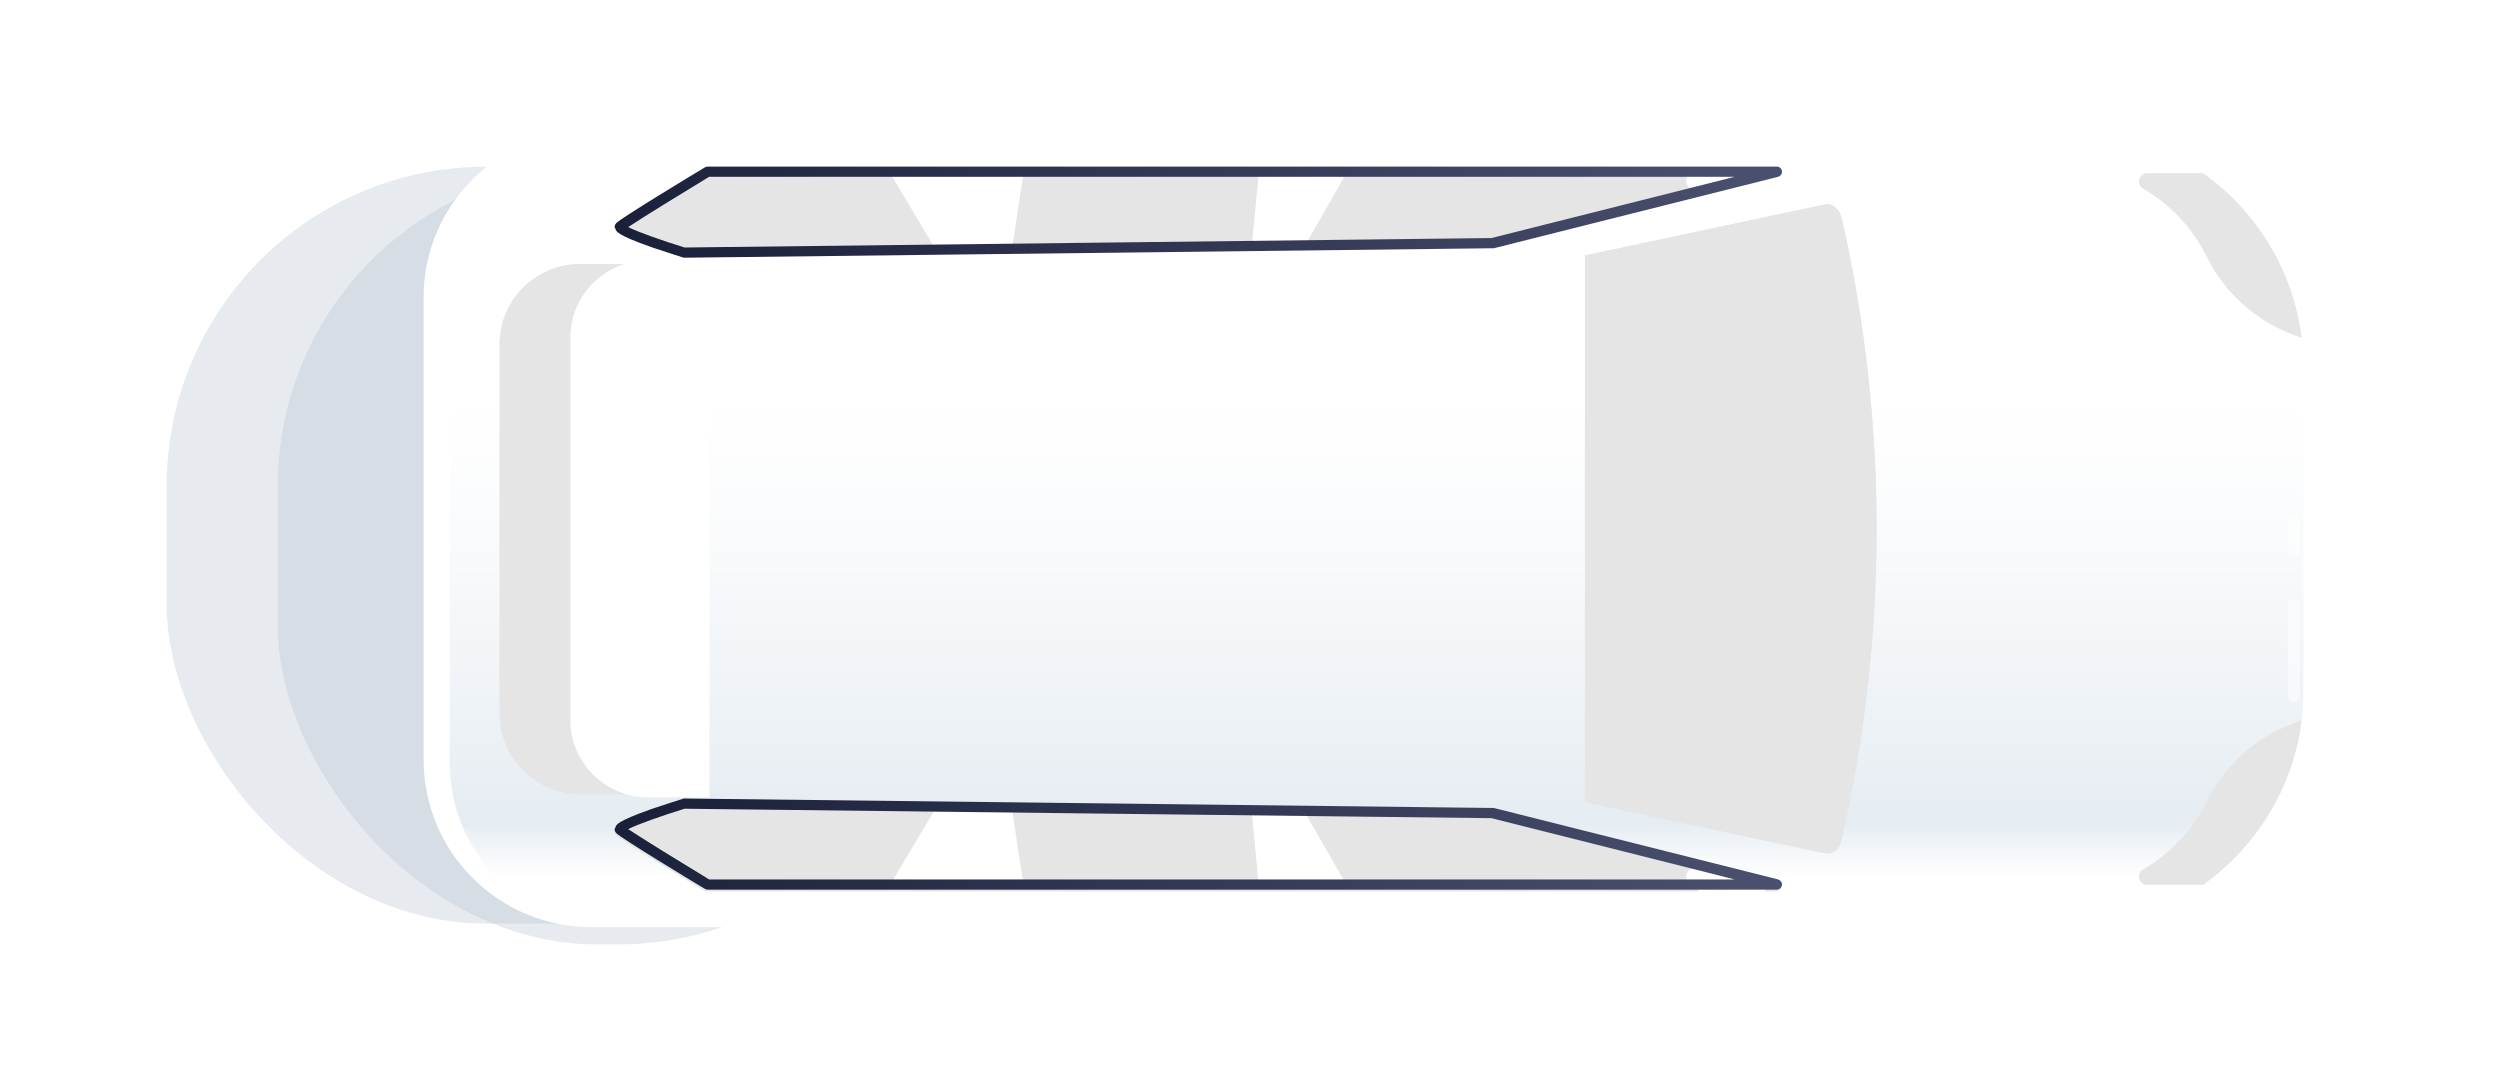 <svg width="360" height="157" viewBox="0 0 360 157" fill="none" xmlns="http://www.w3.org/2000/svg">
<g opacity="0.3" filter="url(#filter0_f_6549_14299)">
<rect x="24" y="24" width="312" height="109" rx="46" fill="#AFBCCA"/>
</g>
<g opacity="0.3" filter="url(#filter1_f_6549_14299)">
<rect x="40" y="24" width="95" height="112" rx="46" fill="#AFBCCA"/>
</g>
<g filter="url(#filter2_f_6549_14299)">
<rect x="65" y="28" width="93" height="105" rx="46" fill="#AFBCCA"/>
</g>
<path d="M85.124 18.758L305.066 18.758C324.343 18.758 339.917 34.386 339.917 53.609L339.917 98.643C339.917 117.92 324.289 133.494 305.066 133.494L85.124 133.494C71.782 133.494 61 122.712 61 109.371L61 42.881C60.946 29.594 71.782 18.758 85.124 18.758Z" fill="white"/>
<path d="M88.391 18.758L297.607 18.758C316.448 18.758 331.695 34.005 331.695 52.847L331.695 99.405C331.695 118.247 316.448 133.494 297.607 133.494L88.391 133.494C75.377 133.494 64.758 122.93 64.758 109.861L64.758 42.282C64.812 29.377 75.377 18.758 88.391 18.758Z" fill="white"/>
<path d="M88.391 18.758L297.607 18.758C316.448 18.758 331.695 34.005 331.695 52.847L331.695 99.405C331.695 118.247 316.448 133.494 297.607 133.494L88.391 133.494C75.377 133.494 64.758 122.93 64.758 109.861L64.758 42.282C64.812 29.377 75.377 18.758 88.391 18.758Z" fill="url(#paint0_linear_6549_14299)"/>
<path d="M255.838 24.693L214.888 34.985L98.464 36.347C98.464 36.347 88.553 33.297 89.316 32.589C90.078 31.827 101.895 24.693 101.895 24.693L255.838 24.693Z" fill="#E7EBF0"/>
<path d="M255.838 24.693L214.888 34.985L98.464 36.347C98.464 36.347 88.553 33.297 89.316 32.589C90.078 31.827 101.895 24.693 101.895 24.693L255.838 24.693Z" fill="#E5E5E5"/>
<path d="M255.838 127.612L214.888 117.32L98.464 115.959C98.464 115.959 88.553 119.008 89.316 119.716C90.078 120.479 101.895 127.612 101.895 127.612L255.838 127.612Z" fill="#E7EBF0"/>
<path d="M255.838 127.612L214.888 117.32L98.464 115.959C98.464 115.959 88.553 119.008 89.316 119.716C90.078 120.479 101.895 127.612 101.895 127.612L255.838 127.612Z" fill="#E5E5E5"/>
<path d="M92.093 38.797L83.489 38.797C77.499 38.797 72.707 43.643 72.707 49.579L72.707 102.781C72.707 108.771 77.553 113.563 83.489 113.563L92.093 113.563L92.093 38.797Z" fill="#E7EBF0"/>
<path d="M92.093 38.797L83.489 38.797C77.499 38.797 72.707 43.643 72.707 49.579L72.707 102.781C72.707 108.771 77.553 113.563 83.489 113.563L92.093 113.563L92.093 38.797Z" fill="#E5E5E5"/>
<path d="M71.945 102.781L71.945 49.579C71.945 43.208 77.118 38.034 83.49 38.034L92.094 38.034C92.529 38.034 92.856 38.361 92.856 38.797L92.856 113.617C92.856 114.053 92.529 114.38 92.094 114.38L83.49 114.38C77.118 114.325 71.945 109.152 71.945 102.781ZM91.331 39.505L83.49 39.505C77.935 39.505 73.416 44.024 73.416 49.579L73.416 102.781C73.416 108.335 77.935 112.855 83.49 112.855L91.331 112.855L91.331 39.505Z" fill="#E7EBF0"/>
<path d="M71.945 102.781L71.945 49.579C71.945 43.208 77.118 38.034 83.49 38.034L92.094 38.034C92.529 38.034 92.856 38.361 92.856 38.797L92.856 113.617C92.856 114.053 92.529 114.38 92.094 114.38L83.49 114.38C77.118 114.325 71.945 109.152 71.945 102.781ZM91.331 39.505L83.49 39.505C77.935 39.505 73.416 44.024 73.416 49.579L73.416 102.781C73.416 108.335 77.935 112.855 83.49 112.855L91.331 112.855L91.331 39.505Z" fill="#E5E5E5"/>
<path d="M102.167 37.49L93.291 37.49C87.138 37.49 82.128 42.5 82.128 48.654L82.128 103.653C82.128 109.806 87.138 114.816 93.291 114.816L102.167 114.816L102.167 37.49Z" fill="white"/>
<path d="M265.206 31.391C271.903 60.688 271.903 91.618 265.206 120.915C264.879 122.276 263.844 123.093 262.81 122.875L228.231 115.524L228.231 36.782L262.81 29.431C263.844 29.213 264.879 30.084 265.206 31.391Z" fill="#E7EBF0"/>
<path d="M265.206 31.391C271.903 60.688 271.903 91.618 265.206 120.915C264.879 122.276 263.844 123.093 262.81 122.875L228.231 115.524L228.231 36.782L262.81 29.431C263.844 29.213 264.879 30.084 265.206 31.391Z" fill="#E5E5E5"/>
<path d="M331.422 103.708L329.897 104.307C324.615 106.376 320.259 110.352 317.754 115.47C315.739 119.554 312.526 122.931 308.605 125.218C307.571 125.817 308.006 127.396 309.204 127.396L317.264 127.396C324.887 121.896 330.224 113.455 331.422 103.708Z" fill="#E7EBF0"/>
<path d="M331.422 103.708L329.897 104.307C324.615 106.376 320.259 110.352 317.754 115.47C315.739 119.554 312.526 122.931 308.605 125.218C307.571 125.817 308.006 127.396 309.204 127.396L317.264 127.396C324.887 121.896 330.224 113.455 331.422 103.708Z" fill="#E5E5E5"/>
<path d="M194.033 24.695L181.29 24.695L180.256 35.368L187.934 35.314L194.033 24.695Z" fill="white"/>
<path d="M145.733 35.802L147.421 24.693L128.035 24.693L134.733 35.911L145.733 35.802Z" fill="white"/>
<path d="M88.5 119.662C88.5 119.607 88.5 119.498 88.5 119.444C88.609 119.008 88.717 118.464 93.673 116.776C95.906 115.959 98.193 115.305 98.193 115.305C98.247 115.305 98.356 115.251 98.41 115.251L214.835 116.612C214.889 116.612 214.944 116.612 214.998 116.612L255.948 126.904C256.329 127.013 256.547 127.34 256.493 127.721C256.438 128.102 256.112 128.375 255.73 128.375L101.787 128.375C101.623 128.375 101.514 128.32 101.405 128.266C99.391 127.068 89.425 121.023 88.663 120.261C88.609 120.097 88.5 119.88 88.5 119.662ZM98.574 116.721C95.415 117.701 91.821 118.954 90.46 119.662C92.366 120.969 98.247 124.563 102.113 126.904L249.795 126.904L214.78 118.083L98.574 116.721Z" fill="#E5E5E5"/>
<path d="M194.033 127.667L181.29 127.667L180.256 116.939L187.934 117.048L194.033 127.667Z" fill="white"/>
<path d="M145.732 116.557L147.42 127.666L128.034 127.666L134.732 116.394L145.732 116.557Z" fill="white"/>
<path d="M244.458 27.362L253.117 25.619C253.879 25.456 254.315 24.748 254.206 23.985C254.042 23.223 253.334 22.788 252.572 22.896L243.914 24.639C243.151 24.802 242.716 25.51 242.825 26.273C242.988 27.035 243.75 27.525 244.458 27.362Z" fill="white"/>
<path d="M244.566 25.487L252.462 25.487L252.462 19.933L244.566 19.933L244.566 25.487Z" fill="white"/>
<path d="M236.236 7.976C241.082 5.634 246.909 7.649 249.251 12.496L253.28 20.827C248.434 23.169 242.607 21.154 240.266 16.308L236.236 7.976Z" fill="white"/>
<path d="M235.637 7.976C235.637 7.758 235.746 7.54 235.964 7.431C236.291 7.268 236.617 7.431 236.781 7.704L240.81 16.035C241.845 18.213 243.751 19.902 246.038 20.664C248.325 21.481 250.83 21.317 253.008 20.283C253.335 20.119 253.662 20.283 253.825 20.555C253.988 20.882 253.825 21.209 253.553 21.372C248.434 23.877 242.172 21.699 239.721 16.58L235.692 8.248C235.637 8.194 235.637 8.085 235.637 7.976Z" fill="white"/>
<path d="M244.458 124.945L253.117 126.688C253.879 126.851 254.315 127.559 254.206 128.321C254.042 129.084 253.334 129.519 252.572 129.411L243.914 127.668C243.151 127.505 242.716 126.797 242.825 126.034C242.988 125.272 243.75 124.836 244.458 124.945Z" fill="white"/>
<path d="M244.568 132.438L252.464 132.438L252.464 126.884L244.568 126.884L244.568 132.438Z" fill="white"/>
<path d="M236.236 144.33C241.082 146.672 246.909 144.657 249.251 139.81L253.28 131.479C248.434 129.137 242.607 131.152 240.266 135.999L236.236 144.33Z" fill="white"/>
<path d="M235.636 144.331C235.636 144.222 235.636 144.168 235.69 144.059L239.72 135.727C240.918 133.222 243.042 131.371 245.656 130.445C248.269 129.519 251.101 129.683 253.552 130.881C253.878 131.044 253.987 131.425 253.824 131.697C253.661 132.024 253.279 132.133 253.007 131.97C250.829 130.935 248.324 130.772 246.037 131.589C243.75 132.405 241.898 134.039 240.809 136.217L236.78 144.549C236.616 144.875 236.235 144.984 235.963 144.821C235.745 144.821 235.636 144.549 235.636 144.331Z" fill="white"/>
<path d="M331.422 48.654L329.897 48.055C324.615 45.986 320.259 42.01 317.754 36.892C315.739 32.807 312.526 29.431 308.605 27.144C307.571 26.545 308.006 24.966 309.204 24.966L317.264 24.966C324.887 30.411 330.224 38.906 331.422 48.654Z" fill="#E7EBF0"/>
<path d="M331.422 48.654L329.897 48.055C324.615 45.986 320.259 42.01 317.754 36.892C315.739 32.807 312.526 29.431 308.605 27.144C307.571 26.545 308.006 24.966 309.204 24.966L317.264 24.966C324.887 30.411 330.224 38.906 331.422 48.654Z" fill="#E5E5E5"/>
<g opacity="0.7">
<path opacity="0.7" d="M329.461 79.421L329.461 75.173C329.461 74.683 329.842 74.302 330.332 74.302C330.822 74.302 331.204 74.683 331.204 75.173L331.204 79.421C331.204 79.91 330.822 80.292 330.332 80.292C329.842 80.292 329.461 79.91 329.461 79.421Z" fill="white"/>
</g>
<g opacity="0.7">
<path opacity="0.7" d="M329.461 100.222L329.461 87.207C329.461 86.717 329.842 86.336 330.332 86.336C330.822 86.336 331.204 86.717 331.204 87.207L331.204 100.222C331.204 100.712 330.822 101.093 330.332 101.093C329.842 101.093 329.461 100.712 329.461 100.222Z" fill="white"/>
</g>
<path d="M88.5 32.699C88.5 32.481 88.609 32.263 88.773 32.1C89.535 31.338 99.5 25.293 101.515 24.095C101.624 24.041 101.787 23.986 101.896 23.986L255.84 23.986C256.221 23.986 256.548 24.259 256.602 24.64C256.657 25.021 256.385 25.348 256.058 25.457L215.108 35.748C215.053 35.748 214.999 35.748 214.944 35.748L98.52 37.11C98.466 37.11 98.357 37.11 98.302 37.056C98.302 37.056 96.015 36.347 93.782 35.585C88.882 33.843 88.718 33.352 88.609 32.917C88.555 32.808 88.5 32.754 88.5 32.699ZM102.114 25.457C98.248 27.798 92.421 31.392 90.461 32.699C91.822 33.407 95.416 34.659 98.575 35.64L214.781 34.278L249.796 25.457L102.114 25.457Z" fill="url(#paint1_linear_6549_14299)"/>
<path d="M88.5 119.397C88.5 119.614 88.609 119.832 88.773 119.996C89.535 120.758 99.5 126.802 101.515 128C101.624 128.055 101.787 128.109 101.896 128.109L255.84 128.109C256.221 128.109 256.548 127.837 256.602 127.456C256.657 127.075 256.385 126.748 256.058 126.639L215.108 116.347C215.053 116.347 214.999 116.347 214.944 116.347L98.52 114.986C98.466 114.986 98.357 114.986 98.302 115.04C98.302 115.04 96.015 115.748 93.782 116.511C88.882 118.253 88.718 118.743 88.609 119.179C88.555 119.288 88.5 119.342 88.5 119.397ZM102.114 126.639C98.248 124.298 92.421 120.704 90.461 119.397C91.822 118.689 95.416 117.436 98.575 116.456L214.781 117.817L249.796 126.639L102.114 126.639Z" fill="url(#paint2_linear_6549_14299)"/>
<defs>
<filter id="filter0_f_6549_14299" x="0" y="0" width="360" height="157" filterUnits="userSpaceOnUse" color-interpolation-filters="sRGB">
<feFlood flood-opacity="0" result="BackgroundImageFix"/>
<feBlend mode="normal" in="SourceGraphic" in2="BackgroundImageFix" result="shape"/>
<feGaussianBlur stdDeviation="12" result="effect1_foregroundBlur_6549_14299"/>
</filter>
<filter id="filter1_f_6549_14299" x="21" y="5" width="133" height="150" filterUnits="userSpaceOnUse" color-interpolation-filters="sRGB">
<feFlood flood-opacity="0" result="BackgroundImageFix"/>
<feBlend mode="normal" in="SourceGraphic" in2="BackgroundImageFix" result="shape"/>
<feGaussianBlur stdDeviation="9.5" result="effect1_foregroundBlur_6549_14299"/>
</filter>
<filter id="filter2_f_6549_14299" x="46" y="9" width="131" height="143" filterUnits="userSpaceOnUse" color-interpolation-filters="sRGB">
<feFlood flood-opacity="0" result="BackgroundImageFix"/>
<feBlend mode="normal" in="SourceGraphic" in2="BackgroundImageFix" result="shape"/>
<feGaussianBlur stdDeviation="9.5" result="effect1_foregroundBlur_6549_14299"/>
</filter>
<linearGradient id="paint0_linear_6549_14299" x1="332" y1="138" x2="332" y2="58.5" gradientUnits="userSpaceOnUse">
<stop offset="0.139" stop-color="#EFF3F7" stop-opacity="0"/>
<stop offset="0.245" stop-color="#E5ECF2"/>
<stop offset="1" stop-color="#EFF3F7" stop-opacity="0"/>
</linearGradient>
<linearGradient id="paint1_linear_6549_14299" x1="86.398" y1="29.954" x2="180.799" y2="-54.61" gradientUnits="userSpaceOnUse">
<stop stop-color="#1B203A"/>
<stop offset="1" stop-color="#494F6D"/>
</linearGradient>
<linearGradient id="paint2_linear_6549_14299" x1="86.398" y1="122.142" x2="180.799" y2="206.706" gradientUnits="userSpaceOnUse">
<stop stop-color="#1B203A"/>
<stop offset="1" stop-color="#494F6D"/>
</linearGradient>
</defs>
</svg>
